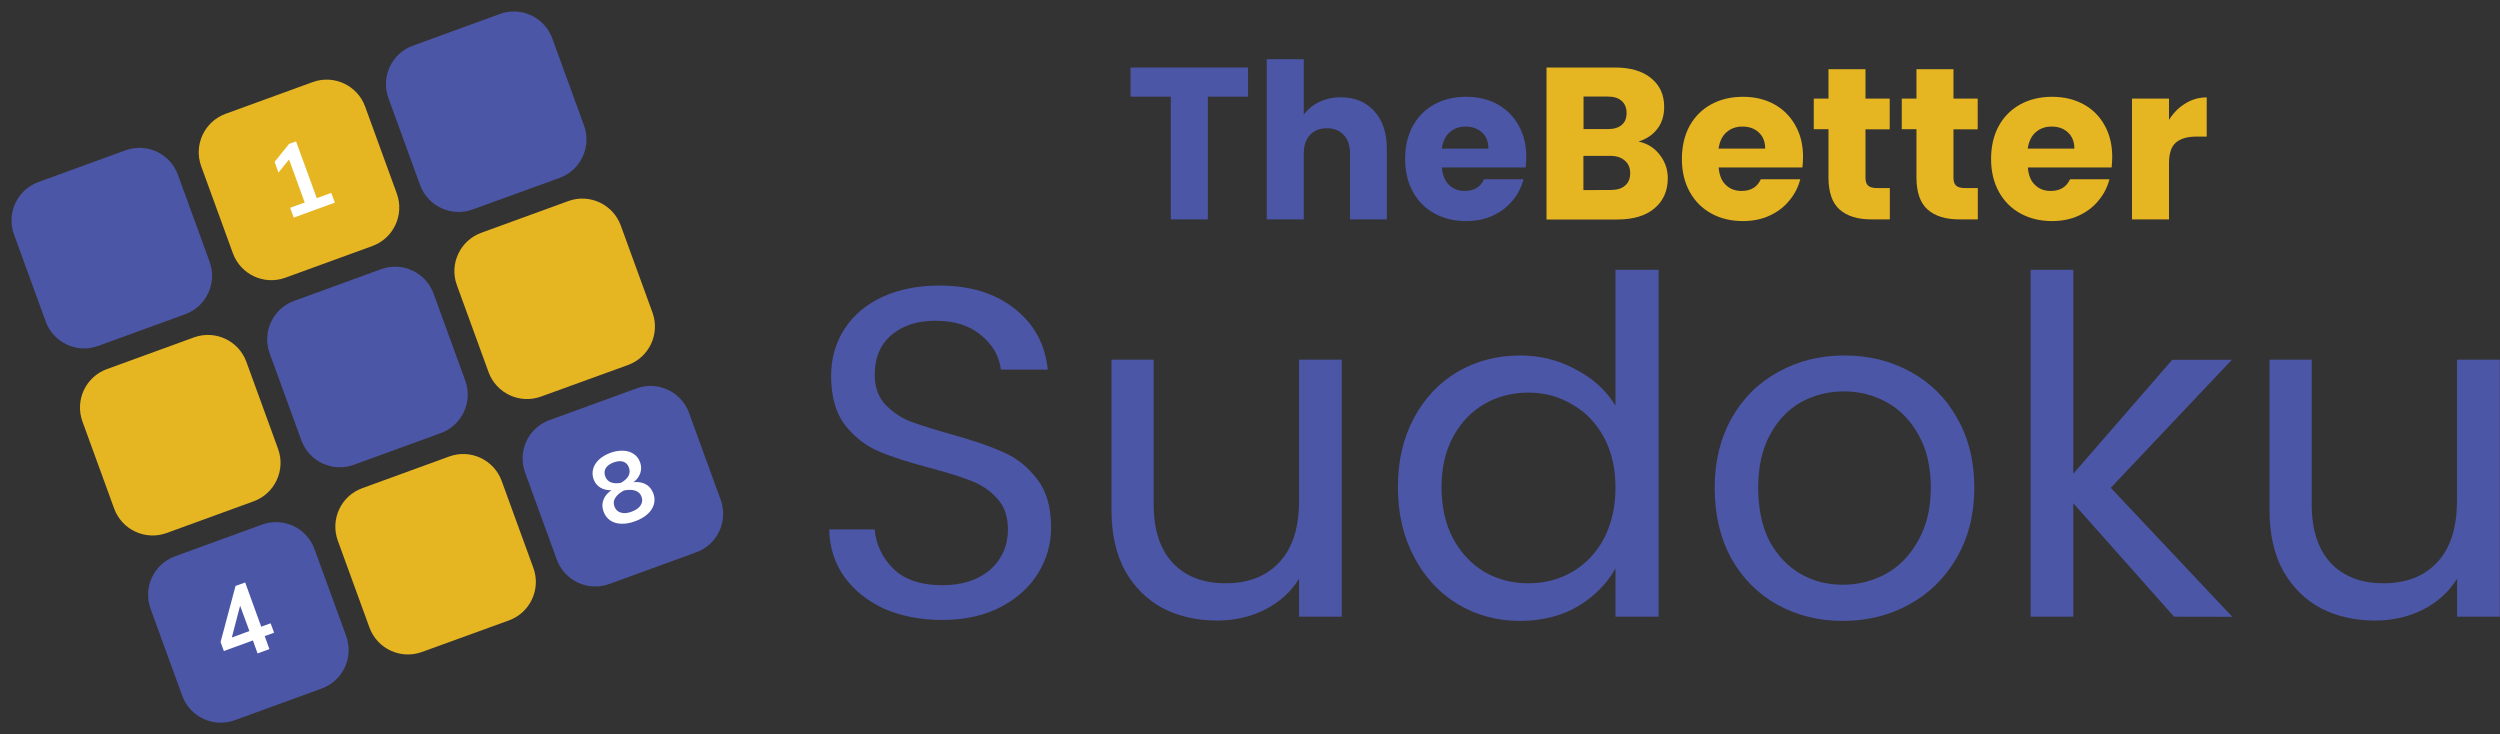 <?xml version="1.0" encoding="utf-8"?>
<!-- Generator: Adobe Illustrator 24.3.2, SVG Export Plug-In . SVG Version: 6.00 Build 0)  -->
<svg version="1.1" id="Layer_1" xmlns="http://www.w3.org/2000/svg" xmlns:xlink="http://www.w3.org/1999/xlink" x="0px" y="0px"
	 viewBox="0 0 2074 609" style="enable-background:new 0 0 2074 609;" xml:space="preserve">
<rect x="0" y="0" width="2074" height="609" fill="#333333" stroke="none"/>
<style type="text/css">
	.st0{fill:#4C56A6;}
	.st1{fill:#E6B522;}
	.st2{fill:#FFFFFF;}
</style>
<path class="st0" d="M31.9,151l72.2-26.3c17.6-6.4,37.1,2.7,43.5,20.3l26.3,72.2c6.4,17.6-2.7,37.1-20.3,43.5l-72.2,26.3
	c-17.6,6.4-37.1-2.7-43.5-20.3l-26.3-72.2C5.2,176.8,14.3,157.4,31.9,151z"/>
<path class="st0" d="M342.5,37.9l72.2-26.3c17.6-6.4,37.1,2.7,43.5,20.3l26.3,72.2c6.4,17.6-2.7,37.1-20.3,43.5L392,173.8
	c-17.6,6.4-37.1-2.7-43.5-20.3l-26.3-72.2C315.9,63.7,324.9,44.3,342.5,37.9z"/>
<path class="st0" d="M244,249.6l72.2-26.3c17.6-6.4,37.1,2.7,43.5,20.3l26.3,72.2c6.4,17.6-2.7,37.1-20.3,43.5l-72.2,26.3
	c-17.6,6.4-37.1-2.7-43.5-20.3l-26.3-72.2C217.3,275.5,226.4,256,244,249.6z"/>
<path class="st0" d="M145.2,461.5l72.2-26.3c17.6-6.4,37.1,2.7,43.5,20.3l26.3,72.2c6.4,17.6-2.7,37.1-20.3,43.5l-72.2,26.3
	c-17.6,6.4-37.1-2.7-43.5-20.3L124.9,505C118.5,487.4,127.6,467.9,145.2,461.5z"/>
<path class="st0" d="M455.9,348.5l72.2-26.3c17.6-6.4,37.1,2.7,43.5,20.3l26.3,72.2c6.4,17.6-2.7,37.1-20.3,43.5l-72.2,26.3
	c-17.6,6.4-37.1-2.7-43.5-20.3l-26.3-72.2C429.2,374.3,438.2,354.9,455.9,348.5z"/>
<path class="st1" d="M187.2,94.4l72.2-26.3c17.6-6.4,37.1,2.7,43.5,20.3l26.3,72.2c6.4,17.6-2.7,37.1-20.3,43.5l-72.2,26.3
	c-17.6,6.4-37.1-2.7-43.5-20.3l-26.3-72.2C160.5,120.3,169.6,100.8,187.2,94.4z"/>
<path class="st1" d="M88.7,306.2l72.2-26.3c17.6-6.4,37.1,2.7,43.5,20.3l26.3,72.2c6.4,17.6-2.7,37.1-20.3,43.5l-72.2,26.3
	c-17.6,6.4-37.1-2.7-43.5-20.3l-26.3-72.2C62,332,71.1,312.6,88.7,306.2z"/>
<path class="st1" d="M399.3,193.1l72.2-26.3c17.6-6.4,37.1,2.7,43.5,20.3l26.3,72.2c6.4,17.6-2.7,37.1-20.3,43.5L448.8,329
	c-17.6,6.4-37.1-2.7-43.5-20.3l-26.3-72.2C372.6,219,381.7,199.5,399.3,193.1z"/>
<path class="st1" d="M300.5,405l72.2-26.3c17.6-6.4,37.1,2.7,43.5,20.3l26.3,72.2c6.4,17.6-2.7,37.1-20.3,43.5L350,540.9
	c-17.6,6.4-37.1-2.7-43.5-20.3l-26.3-72.2C273.9,430.8,282.9,411.4,300.5,405z"/>
<path class="st2" d="M274.8,160l3,8.1l-34.1,12.4l-3-8.1l12.1-4.4l-13-35.7l-8.8,10.9l-3.2-8.9l12-14.9l5.8-2.1l17.2,47.1L274.8,160
	z"/>
<path class="st2" d="M227.4,524.9l-7.8,2.8l3.9,10.8l-9.8,3.6l-3.9-10.8l-24.1,8.8l-2.7-7.5l12.4-46.5l8-2.9l13.3,36.7l7.8-2.8
	L227.4,524.9z M206.9,523.5l-7.7-21l-6.9,26.4L206.9,523.5z"/>
<path class="st2" d="M525.6,400c3.9-0.4,7.3,0.2,10.2,1.8c2.9,1.6,4.9,4.1,6.2,7.5c1.2,3.2,1.3,6.2,0.4,9.3c-0.9,3-2.6,5.6-5.3,8
	c-2.7,2.4-6,4.3-10.1,5.8c-4.1,1.5-7.9,2.2-11.5,2.1c-3.6-0.1-6.6-1-9.2-2.7c-2.6-1.8-4.4-4.2-5.6-7.4c-1.2-3.4-1.3-6.6-0.1-9.7
	c1.1-3.1,3.4-5.8,6.6-8c-3.5,0.1-6.5-0.6-9.2-2.2c-2.6-1.6-4.4-3.9-5.5-6.8c-1.1-3-1.2-5.9-0.4-8.8c0.8-2.9,2.5-5.5,4.9-7.7
	c2.5-2.3,5.6-4.1,9.3-5.5c3.7-1.4,7.3-1.9,10.6-1.8c3.4,0.1,6.3,1,8.8,2.7c2.5,1.6,4.2,3.9,5.3,6.9s1.2,6,0.2,8.9
	C530.2,395.4,528.4,397.9,525.6,400z M509.1,383.6c-3,1.1-5.2,2.7-6.5,4.7s-1.4,4.4-0.5,6.9c0.9,2.4,2.5,4.1,4.8,5
	c2.4,0.8,5.1,1,8.3,0.3c2.8-1.6,4.9-3.4,6.1-5.5c1.2-2.2,1.4-4.5,0.5-7c-0.9-2.6-2.5-4.3-4.8-5C514.8,382.3,512.2,382.5,509.1,383.6
	z M524,424.5c3.5-1.3,6-3,7.4-5.2c1.5-2.2,1.8-4.6,0.8-7.3c-0.9-2.5-2.7-4.2-5.3-5c-2.6-0.8-5.7-0.8-9.3-0.1c-3.2,1.7-5.6,3.7-7.1,6
	c-1.5,2.3-1.7,4.7-0.8,7.2c1,2.7,2.7,4.4,5.2,5.1C517.5,426.1,520.5,425.8,524,424.5z"/>
<path class="st0" d="M781.7,514.3c-17.9,0-34-3.1-48.2-9.3c-14-6.5-25-15.3-33.1-26.5c-8-11.4-12.2-24.5-12.5-39.3h37.7
	c1.3,13,6.6,24,16,33.1c9.3,8.8,22.7,13.2,40.1,13.2c16.6,0,29.8-4.3,39.7-12.8c9.8-8.8,14.8-20,14.8-33.5c0-10.4-2.8-18.8-8.6-25.3
	s-12.8-11.4-21.4-14.8c-8.6-3.4-20.1-7-34.6-10.9c-17.9-4.7-32.3-9.3-43.2-14c-10.6-4.7-19.8-11.9-27.6-21.8
	c-7.5-10.1-11.3-23.6-11.3-40.5c0-14.8,3.8-27.9,11.3-39.3s18-20.2,31.5-26.4c13.7-6.2,29.4-9.3,47.1-9.3c25.4,0,46.2,6.4,62.2,19.1
	c16.3,12.7,25.5,29.6,27.6,50.6h-38.9c-1.3-11.1-6.7-20.6-16.3-28.4c-9.3-8-22-12.1-38.1-12.1c-14.8,0-26.8,3.9-36.2,11.7
	c-9.3,7.8-14,18.8-14,33.1c0,9.9,2.7,17.9,8.2,24.1c5.7,6.2,12.6,11,20.6,14.4c8.3,3.1,19.8,6.7,34.6,10.9
	c17.9,4.9,32.3,9.9,43.2,14.8c10.9,4.7,20.2,12.1,28,22.2c7.8,9.9,11.7,23.3,11.7,40.5c0,13.2-3.5,25.7-10.5,37.3
	c-7,11.7-17.4,21.1-31.1,28.4C816.6,510.7,800.4,514.3,781.7,514.3z"/>
<path class="st0" d="M1113.1,298.4v213.2h-35.4v-31.5c-6.7,10.9-16.2,19.5-28.4,25.7c-11.9,6-25.2,9-39.7,9
	c-16.6,0-31.5-3.4-44.7-10.1c-13.2-7-23.7-17.4-31.5-31.1c-7.5-13.7-11.3-30.5-11.3-50.2V298.4h35v120.2c0,21,5.3,37.2,16,48.6
	c10.6,11.1,25.2,16.7,43.6,16.7c18.9,0,33.8-5.8,44.7-17.5s16.3-28.6,16.3-51V298.4H1113.1z"/>
<path class="st0" d="M1159.7,404.2c0-21.8,4.4-40.8,13.2-57.2c8.8-16.6,20.9-29.4,36.2-38.5c15.6-9.1,32.9-13.6,52.1-13.6
	c16.6,0,32,3.9,46.3,11.7c14.3,7.5,25.2,17.5,32.7,30V223.8h35.8v287.8h-35.8v-40.1c-7,12.7-17.4,23.2-31.1,31.5
	c-13.7,8-29.8,12.1-48.2,12.1c-18.9,0-36.2-4.7-51.7-14c-15.3-9.3-27.4-22.4-36.2-39.3C1164.1,445,1159.7,425.8,1159.7,404.2z
	 M1340.2,404.6c0-16.1-3.2-30.1-9.7-42c-6.5-11.9-15.3-21-26.4-27.2c-10.9-6.5-22.9-9.7-36.2-9.7c-13.2,0-25.3,3.1-36.2,9.3
	s-19.6,15.3-26.1,27.2c-6.5,11.9-9.7,25.9-9.7,42c0,16.3,3.2,30.6,9.7,42.8c6.5,11.9,15.2,21.1,26.1,27.6
	c10.9,6.2,22.9,9.3,36.2,9.3c13.2,0,25.3-3.1,36.2-9.3c11.2-6.5,20-15.7,26.4-27.6C1336.9,434.8,1340.2,420.7,1340.2,404.6z"/>
<path class="st0" d="M1528.7,515.1c-20,0-38.1-4.5-54.5-13.6c-16.1-9.1-28.8-21.9-38.1-38.5c-9.1-16.9-13.6-36.3-13.6-58.4
	c0-21.8,4.7-41,14-57.6c9.6-16.9,22.6-29.7,38.9-38.5c16.3-9.1,34.6-13.6,54.8-13.6c20.2,0,38.5,4.5,54.8,13.6
	c16.3,8.8,29.2,21.5,38.5,38.1c9.6,16.6,14.4,35.9,14.4,58c0,22-4.9,41.5-14.8,58.4c-9.6,16.6-22.7,29.4-39.3,38.5
	C1567.4,510.6,1548.9,515.1,1528.7,515.1z M1528.7,485.1c12.7,0,24.6-3,35.8-9c11.2-6.2,20.1-15.4,26.8-27.6
	c7-12.2,10.5-26.8,10.5-44s-3.4-31.6-10.1-43.6c-6.8-12.2-15.6-21.3-26.5-27.2c-10.9-6-22.7-9-35.4-9c-13,0-24.9,3-35.8,9
	c-10.6,6-19.2,15-25.7,27.2c-6.5,11.9-9.7,26.5-9.7,43.6c0,17.4,3.1,32.2,9.3,44.3c6.5,11.9,15,21,25.7,27.2
	C1504.3,482.2,1516,485.1,1528.7,485.1z"/>
<path class="st0" d="M1803.6,511.6l-83.6-94.1v94.1h-35.4V223.8h35.4V393l82.1-94.5h49.4l-100.4,106.2l100.8,107L1803.6,511.6
	L1803.6,511.6z"/>
<path class="st0" d="M2073.8,298.4v213.2h-35.4v-31.5c-6.8,10.9-16.2,19.5-28.4,25.7c-11.9,6-25.2,9-39.7,9
	c-16.6,0-31.5-3.4-44.7-10.1c-13.2-7-23.7-17.4-31.5-31.1c-7.5-13.7-11.3-30.5-11.3-50.2V298.4h35v120.2c0,21,5.3,37.2,15.9,48.6
	c10.6,11.1,25.2,16.7,43.6,16.7c18.9,0,33.8-5.8,44.7-17.5s16.3-28.6,16.3-51V298.4H2073.8z"/>
<path class="st1" d="M1359.3,117.4c7.3,1.6,13.2,5.2,17.6,11c4.4,5.6,6.7,12.1,6.7,19.4c0,10.5-3.7,18.9-11.1,25.1
	c-7.3,6.1-17.5,9.2-30.7,9.2H1283V56h56.7c12.8,0,22.8,2.9,30,8.8c7.3,5.9,10.9,13.8,10.9,23.9c0,7.4-2,13.6-5.9,18.5
	C1370.9,112,1365.8,115.4,1359.3,117.4z M1313.7,107.1h20.1c5,0,8.8-1.1,11.5-3.4c2.8-2.3,4.1-5.6,4.1-9.9c0-4.4-1.4-7.8-4.1-10.1
	c-2.6-2.4-6.5-3.6-11.5-3.6h-20.1V107.1z M1336.3,157.6c5.2,0,9.1-1.2,11.8-3.6c2.9-2.4,4.3-5.9,4.3-10.4c0-4.4-1.5-7.9-4.5-10.4
	c-2.9-2.6-6.9-3.9-12-3.9h-22.3v28.4L1336.3,157.6L1336.3,157.6z"/>
<path class="st1" d="M1495.8,130.1c0,2.8-0.2,5.7-0.5,8.8h-69.5c0.5,6.3,2.4,11.2,5.9,14.5c3.5,3.4,7.8,5,13.1,5
	c7.7,0,13-3.2,16-9.7h32.7c-1.7,6.6-4.7,12.5-9.2,17.8c-4.3,5.3-9.8,9.4-16.3,12.4s-13.9,4.5-22.1,4.5c-9.8,0-18.6-2.1-26.2-6.3
	c-7.7-4.2-13.6-10.2-17.9-17.9c-4.3-7.8-6.5-16.9-6.5-27.3s2.1-19.5,6.3-27.3c4.3-7.8,10.3-13.8,17.9-18c7.7-4.2,16.5-6.3,26.4-6.3
	c9.7,0,18.3,2,25.8,6.1c7.5,4.1,13.4,9.9,17.6,17.4C1493.7,111.4,1495.8,120.2,1495.8,130.1z M1464.4,123.3c0-5.7-1.8-10.2-5.4-13.5
	s-8.1-4.8-13.5-4.8c-5.3,0-9.7,1.6-13.3,4.8c-3.5,3.1-5.6,7.6-6.5,13.5H1464.4z"/>
<path class="st1" d="M1567.8,156v26h-15.6c-11.1,0-19.8-2.7-26-8.1c-6.2-5.5-9.3-14.4-9.3-26.8v-39.9h-12.2V81.8h12.2V57.4h30.7
	v24.4h20.1v25.5h-20.1v40.2c0,3,0.7,5.1,2.2,6.5c1.4,1.3,3.8,2,7.2,2L1567.8,156L1567.8,156z"/>
<path class="st1" d="M1640.8,156v26h-15.6c-11.1,0-19.8-2.7-26-8.1c-6.2-5.5-9.3-14.4-9.3-26.8v-39.9h-12.2V81.8h12.2V57.4h30.7
	v24.4h20.1v25.5h-20.1v40.2c0,3,0.7,5.1,2.2,6.5c1.4,1.3,3.8,2,7.2,2L1640.8,156L1640.8,156z"/>
<path class="st1" d="M1752.3,130.1c0,2.8-0.2,5.7-0.5,8.8h-69.5c0.5,6.3,2.4,11.2,5.9,14.5c3.5,3.4,7.8,5,13.1,5
	c7.7,0,13-3.2,16-9.7h32.7c-1.7,6.6-4.7,12.5-9.2,17.8c-4.3,5.3-9.8,9.4-16.3,12.4c-6.6,3-13.9,4.5-22.1,4.5
	c-9.8,0-18.6-2.1-26.2-6.3c-7.7-4.2-13.6-10.2-17.9-17.9c-4.3-7.8-6.5-16.9-6.5-27.3s2.1-19.5,6.3-27.3c4.3-7.8,10.3-13.8,17.9-18
	c7.7-4.2,16.5-6.3,26.4-6.3c9.7,0,18.3,2,25.9,6.1s13.4,9.9,17.6,17.4C1750.2,111.4,1752.3,120.2,1752.3,130.1z M1720.9,123.3
	c0-5.7-1.8-10.2-5.4-13.5s-8.1-4.8-13.5-4.8c-5.3,0-9.7,1.6-13.3,4.8c-3.5,3.1-5.6,7.6-6.5,13.5H1720.9z"/>
<path class="st1" d="M1799.2,99.8c3.6-5.9,8.1-10.5,13.5-13.8c5.5-3.5,11.5-5.2,18-5.2v32.5h-8.4c-7.7,0-13.4,1.7-17.2,5
	c-3.8,3.2-5.7,9-5.7,17.2V182h-30.7V81.8h30.7V99.8z"/>
<path class="st0" d="M1035.4,56v24.2H1002V182h-30.7V80.2h-33.4V56H1035.4z"/>
<path class="st0" d="M1112.4,80.7c11.5,0,20.7,3.8,27.7,11.5c6.9,7.5,10.4,17.9,10.4,31.2V182h-30.5v-54.4c0-6.7-1.7-11.9-5.2-15.6
	c-3.5-3.7-8.1-5.6-14-5.6c-5.9,0-10.5,1.8-14,5.6c-3.5,3.7-5.2,8.9-5.2,15.6V182h-30.7V49.1h30.7v46.1c3.1-4.4,7.4-8,12.8-10.6
	C1099.7,82.1,1105.7,80.7,1112.4,80.7z"/>
<path class="st0" d="M1266.2,130.1c0,2.8-0.2,5.7-0.5,8.8h-69.5c0.5,6.3,2.5,11.2,5.9,14.5s7.8,5,13.1,5c7.7,0,13-3.2,16-9.7h32.7
	c-1.7,6.6-4.7,12.5-9.2,17.8c-4.3,5.3-9.8,9.4-16.3,12.4s-13.9,4.5-22.1,4.5c-9.8,0-18.6-2.1-26.2-6.3c-7.7-4.2-13.7-10.2-17.9-17.9
	c-4.3-7.8-6.5-16.9-6.5-27.3s2.1-19.5,6.3-27.3c4.3-7.8,10.3-13.8,17.9-18c7.7-4.2,16.5-6.3,26.4-6.3c9.7,0,18.3,2,25.8,6.1
	c7.5,4.1,13.4,9.9,17.6,17.4C1264.1,111.4,1266.2,120.2,1266.2,130.1z M1234.8,123.3c0-5.8-1.8-10.2-5.4-13.5
	c-3.6-3.2-8.1-4.8-13.5-4.8c-5.3,0-9.7,1.6-13.3,4.8c-3.5,3.1-5.6,7.6-6.5,13.5H1234.8z"/>
</svg>
